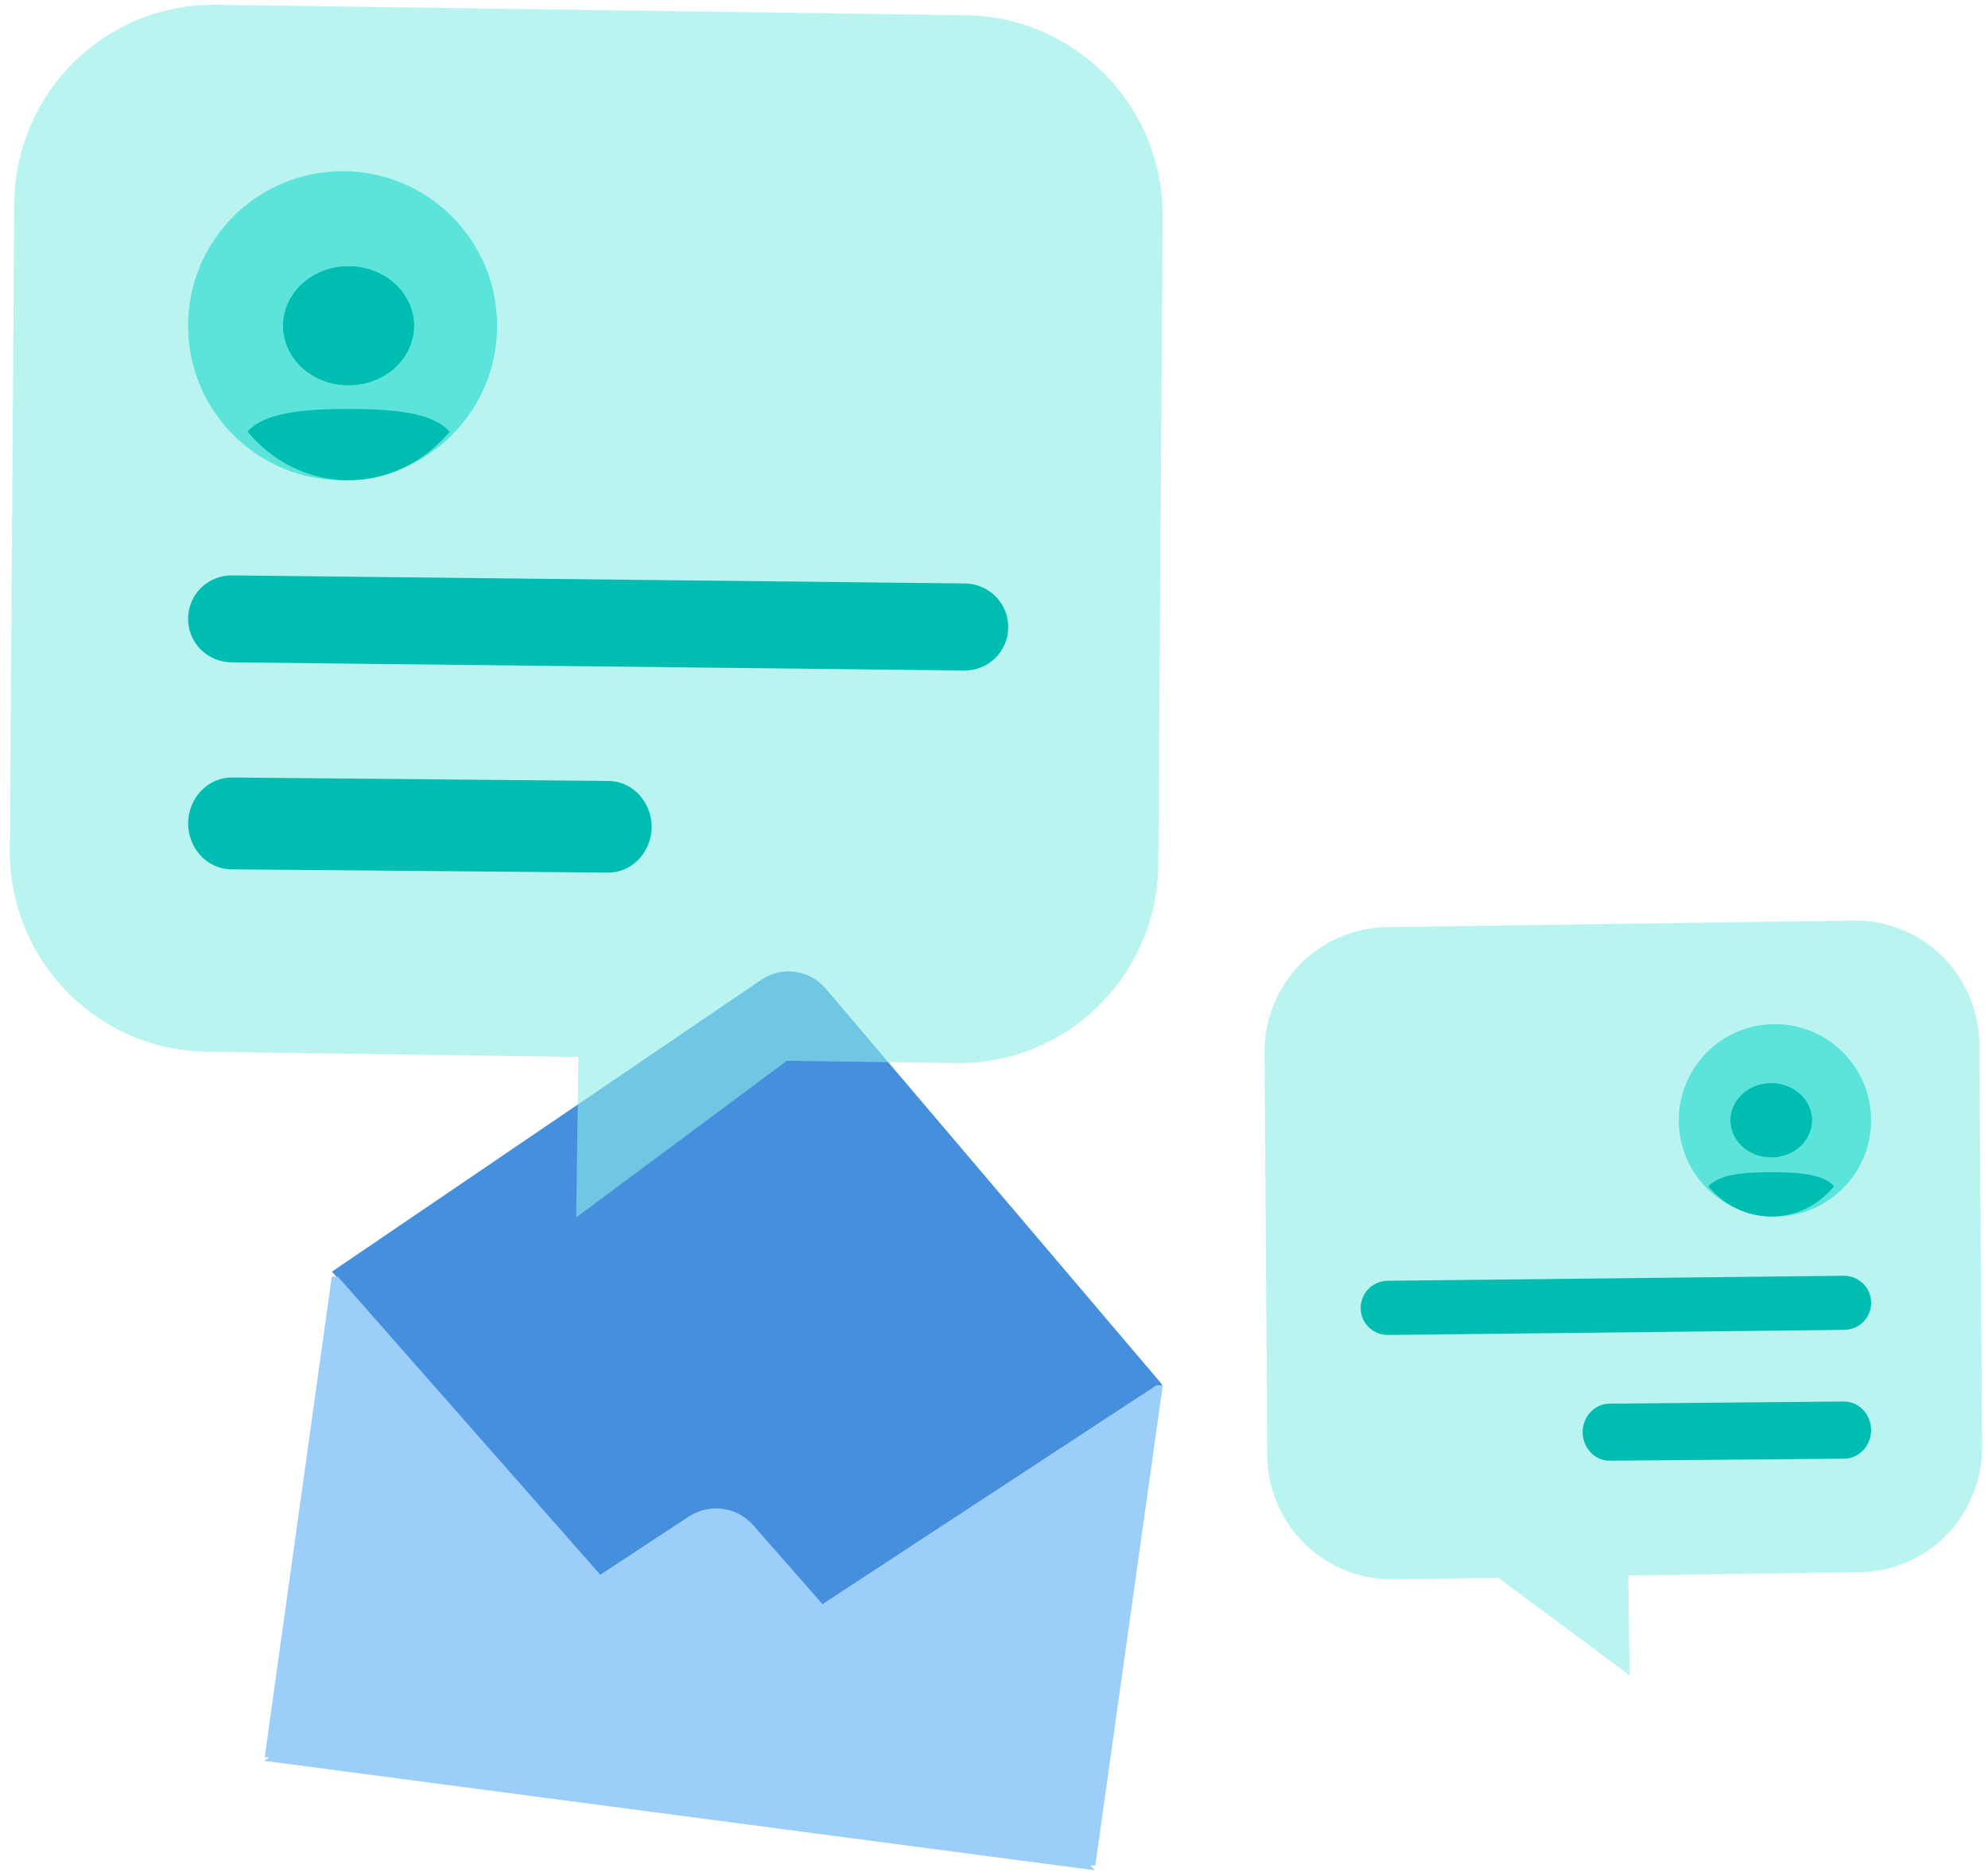 <svg width="120" height="113" viewBox="0 0 120 113" fill="none" xmlns="http://www.w3.org/2000/svg">
<path d="M69.993 83.384L49.833 59.661C49.362 59.113 48.709 58.757 47.996 58.66C47.283 58.562 46.559 58.731 45.96 59.134L20.253 76.608L20.037 76.757L20.208 76.952L36.154 95.686L41.553 92.017C42.151 91.615 42.875 91.446 43.588 91.543C44.301 91.64 44.955 91.996 45.425 92.545L49.662 97.532L69.97 83.774L70.186 83.636L69.993 83.384Z" fill="#458FDD"/>
<path d="M70.187 83.61H69.813L49.648 96.823L45.44 92.033C44.973 91.506 44.324 91.164 43.616 91.071C42.908 90.978 42.189 91.14 41.595 91.526L36.234 95.05L20.399 77.059H20.026L15.977 106.071H16.26L15.943 106.281L66.081 112.887L65.832 112.601H66.115L70.187 83.61Z" fill="#9CCEFA"/>
<path opacity="0.6" d="M58.367 0.922L13.027 0.286C9.841 0.247 6.771 1.481 4.49 3.717C2.208 5.953 0.903 9.009 0.86 12.212L0.593 51.246C0.556 54.449 1.784 57.535 4.006 59.829C6.23 62.123 9.266 63.437 12.451 63.482L34.91 63.8L34.781 73.483L47.499 64.028L57.751 64.167C60.935 64.206 64.004 62.973 66.285 60.739C68.566 58.504 69.873 55.451 69.918 52.249L70.185 13.207C70.237 10.002 69.022 6.908 66.805 4.604C64.589 2.3 61.554 0.976 58.367 0.922Z" fill="#8DEDE8"/>
<path d="M58.182 40.471L13.957 39.976C13.611 39.972 13.268 39.901 12.95 39.766C12.631 39.63 12.342 39.434 12.1 39.187C11.858 38.94 11.668 38.648 11.54 38.328C11.412 38.008 11.348 37.666 11.354 37.321C11.357 36.975 11.429 36.634 11.566 36.316C11.702 35.999 11.9 35.711 12.149 35.471C12.398 35.23 12.693 35.04 13.016 34.913C13.338 34.786 13.684 34.724 14.031 34.731L58.256 35.218C58.956 35.229 59.623 35.515 60.111 36.014C60.599 36.513 60.868 37.185 60.859 37.881C60.856 38.226 60.784 38.568 60.647 38.885C60.511 39.203 60.312 39.49 60.063 39.731C59.815 39.972 59.52 40.161 59.197 40.288C58.874 40.415 58.529 40.477 58.182 40.471Z" fill="#00BDB1"/>
<path d="M36.64 52.669L13.894 52.471C13.213 52.449 12.567 52.145 12.093 51.624C11.618 51.102 11.353 50.405 11.354 49.679C11.366 48.941 11.652 48.238 12.149 47.723C12.646 47.208 13.314 46.923 14.008 46.93L36.754 47.137C37.446 47.148 38.106 47.451 38.59 47.979C39.074 48.507 39.341 49.217 39.335 49.955C39.325 50.322 39.248 50.683 39.108 51.018C38.967 51.353 38.766 51.655 38.516 51.907C38.266 52.159 37.971 52.356 37.649 52.487C37.328 52.618 36.985 52.68 36.64 52.669Z" fill="#00BDB1"/>
<path opacity="0.5" d="M20.681 28.99C25.832 28.99 30.008 24.814 30.008 19.661C30.008 14.509 25.832 10.332 20.681 10.332C15.529 10.332 11.354 14.509 11.354 19.661C11.354 24.814 15.529 28.99 20.681 28.99Z" fill="#00D4C4"/>
<path d="M17.094 19.67C17.092 18.96 17.322 18.265 17.755 17.674C18.187 17.083 18.803 16.622 19.524 16.349C20.245 16.077 21.039 16.005 21.805 16.142C22.571 16.28 23.274 16.621 23.827 17.122C24.38 17.624 24.757 18.263 24.91 18.96C25.062 19.656 24.985 20.378 24.686 21.034C24.388 21.69 23.882 22.251 23.233 22.645C22.584 23.04 21.821 23.25 21.04 23.25C19.995 23.25 18.992 22.873 18.252 22.202C17.513 21.531 17.096 20.62 17.094 19.67Z" fill="#00BDB1"/>
<path d="M21.04 23.25C23.219 23.25 24.986 21.644 24.986 19.662C24.986 17.681 23.219 16.074 21.04 16.074C18.86 16.074 17.094 17.681 17.094 19.662C17.094 21.644 18.86 23.25 21.04 23.25Z" fill="#00BDB1"/>
<path d="M21.032 28.989C22.188 28.99 23.33 28.728 24.383 28.223C25.436 27.717 26.375 26.978 27.139 26.056C26.119 24.905 23.776 24.684 21.04 24.684C18.304 24.684 15.96 24.905 14.941 26.048C15.701 26.97 16.637 27.71 17.688 28.217C18.738 28.725 19.878 28.988 21.032 28.989Z" fill="#00BDB1"/>
<path opacity="0.6" d="M83.685 55.959L111.905 55.563C113.887 55.539 115.799 56.307 117.218 57.699C118.638 59.09 119.451 60.992 119.477 62.986L119.644 87.281C119.667 89.274 118.903 91.195 117.519 92.623C116.136 94.051 114.245 94.868 112.263 94.896L98.284 95.094L98.365 101.121L90.449 95.237L84.068 95.323C82.087 95.347 80.176 94.58 78.756 93.189C77.337 91.798 76.524 89.898 76.496 87.905L76.329 63.605C76.297 61.611 77.053 59.684 78.433 58.251C79.812 56.817 81.701 55.992 83.685 55.959Z" fill="#8DEDE8"/>
<path d="M83.799 80.577L111.325 80.269C111.54 80.267 111.754 80.222 111.952 80.138C112.15 80.054 112.33 79.931 112.48 79.778C112.631 79.624 112.75 79.442 112.829 79.243C112.909 79.044 112.948 78.831 112.945 78.616C112.943 78.401 112.898 78.189 112.813 77.991C112.728 77.793 112.605 77.615 112.45 77.465C112.295 77.315 112.112 77.197 111.911 77.118C111.71 77.039 111.495 77 111.279 77.004L83.753 77.307C83.317 77.314 82.902 77.492 82.599 77.803C82.295 78.114 82.127 78.531 82.133 78.965C82.135 79.18 82.18 79.392 82.264 79.59C82.35 79.788 82.473 79.967 82.628 80.117C82.783 80.266 82.966 80.384 83.167 80.463C83.368 80.542 83.583 80.581 83.799 80.577Z" fill="#00BDB1"/>
<path d="M97.207 88.166L111.364 88.043C111.788 88.029 112.19 87.84 112.485 87.515C112.781 87.191 112.946 86.757 112.945 86.305C112.937 85.845 112.759 85.408 112.45 85.087C112.141 84.767 111.725 84.59 111.293 84.594L97.136 84.723C96.705 84.73 96.294 84.918 95.993 85.247C95.692 85.575 95.525 86.017 95.529 86.477C95.535 86.705 95.583 86.93 95.671 87.138C95.758 87.347 95.884 87.535 96.039 87.692C96.195 87.849 96.378 87.971 96.579 88.053C96.779 88.134 96.992 88.173 97.207 88.166Z" fill="#00BDB1"/>
<path opacity="0.5" d="M107.14 73.429C103.934 73.429 101.335 70.83 101.335 67.623C101.335 64.416 103.934 61.816 107.14 61.816C110.346 61.816 112.945 64.416 112.945 67.623C112.945 70.83 110.346 73.429 107.14 73.429Z" fill="#00D4C4"/>
<path d="M109.373 67.624C109.374 67.183 109.231 66.75 108.962 66.383C108.692 66.015 108.309 65.728 107.86 65.558C107.412 65.388 106.918 65.343 106.441 65.429C105.964 65.515 105.526 65.727 105.182 66.039C104.838 66.351 104.604 66.749 104.508 67.183C104.413 67.616 104.462 68.065 104.647 68.473C104.833 68.882 105.148 69.231 105.552 69.476C105.956 69.722 106.431 69.853 106.917 69.853C107.567 69.853 108.191 69.618 108.652 69.201C109.112 68.783 109.372 68.216 109.373 67.624Z" fill="#00BDB1"/>
<path d="M106.917 69.853C105.561 69.853 104.461 68.853 104.461 67.62C104.461 66.386 105.561 65.387 106.917 65.387C108.273 65.387 109.373 66.386 109.373 67.62C109.373 68.853 108.273 69.853 106.917 69.853Z" fill="#00BDB1"/>
<path d="M106.922 73.43C106.203 73.43 105.492 73.267 104.836 72.953C104.181 72.638 103.596 72.178 103.121 71.604C103.756 70.888 105.214 70.75 106.917 70.75C108.62 70.75 110.079 70.888 110.713 71.599C110.24 72.173 109.657 72.634 109.004 72.95C108.35 73.265 107.64 73.429 106.922 73.43Z" fill="#00BDB1"/>
</svg>

